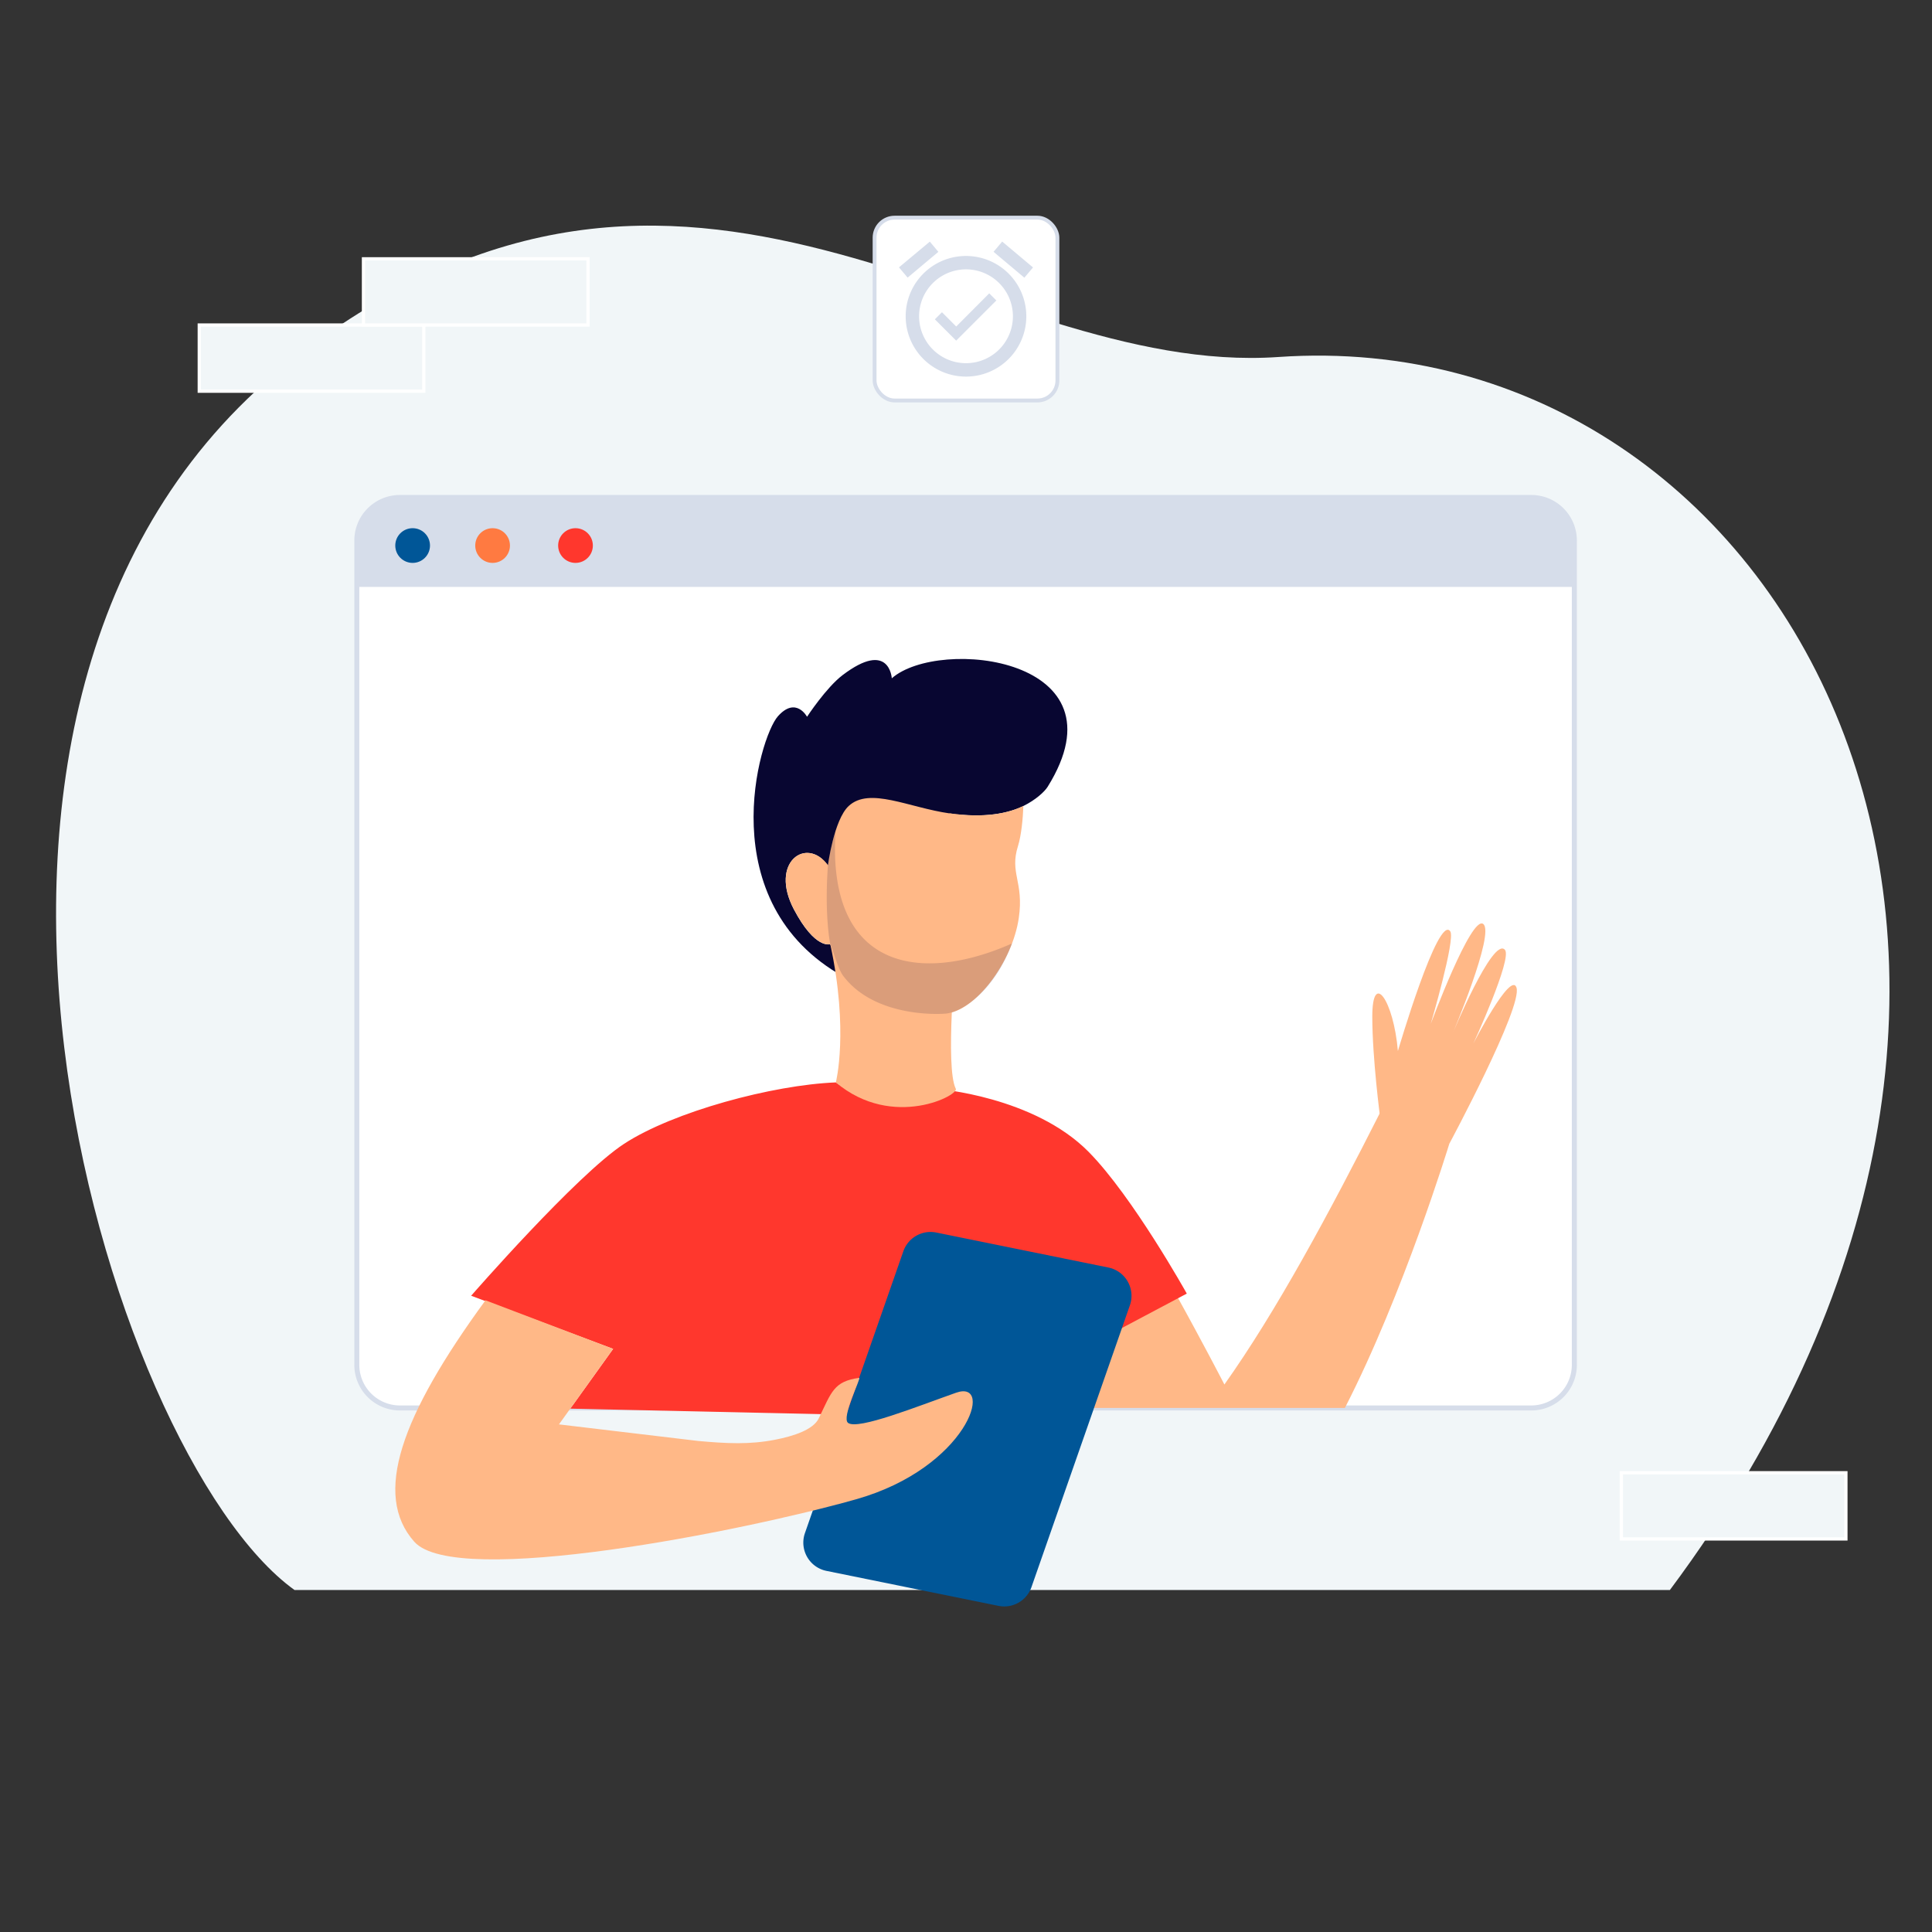 <svg id="Ebene_1" data-name="Ebene 1" xmlns="http://www.w3.org/2000/svg" viewBox="0 0 2500.2 2500.2"><rect x="0" y="0" width="2500.2" height="2500.2" fill="#333333" stroke="none"/><path d="M2161,2057.62H381.13c-242.36-174.2-552.27-1166.8,0-1594.15,514.4-398,887.59,25.16,1273.42-1.49C2310.63,416.68,2767.72,1244.1,2161,2057.62Z" fill="#f1f6f8"/><rect x="257.87" y="420.6" width="290.59" height="85.65" fill="#f1f6f8" stroke="#fff" stroke-miterlimit="10" stroke-width="4.21"/><rect x="470.37" y="334.94" width="290.59" height="85.65" fill="#f1f6f8" stroke="#fff" stroke-miterlimit="10" stroke-width="4.21"/><rect x="2098.19" y="1905.89" width="290.59" height="85.65" fill="#f1f6f8" stroke="#fff" stroke-miterlimit="10" stroke-width="4.21"/><rect x="1131.81" y="281.68" width="236.58" height="236.58" rx="25.88" fill="#fff" stroke="#d6ddea" stroke-miterlimit="10" stroke-width="5"/><path d="M1237.44,422.52,1219,404.05l-9.2,9.19,27.58,27.58,52-52-9.2-9.2-42.75,42.93M1250.1,470a60.71,60.71,0,1,1,60.71-60.71A60.71,60.71,0,0,1,1250.1,470m0-138.76a78.06,78.06,0,1,0,78.05,78.05,78.05,78.05,0,0,0-78.05-78.05m-35.73-5.29-11.1-13.27L1163.38,346l11.18,13.27,39.81-33.39m122.46,20.21-39.9-33.48-11.18,13.27,39.89,33.48Z" fill="#d6ddea"/><rect x="461.79" y="643.81" width="1575.57" height="1178.22" rx="55.73" fill="#fff"/><path d="M1981.63,1825.28H517.53a59,59,0,0,1-59-59V699.54a59,59,0,0,1,59-59h1464.1a59,59,0,0,1,59,59V1766.3A59,59,0,0,1,1981.63,1825.28ZM517.53,647.05A52.56,52.56,0,0,0,465,699.54V1766.3a52.56,52.56,0,0,0,52.5,52.5h1464.1a52.56,52.56,0,0,0,52.5-52.5V699.54a52.56,52.56,0,0,0-52.5-52.49Z" fill="#d6ddea"/><path d="M2035.66,697.8v61.71H460.08V697.8a55.73,55.73,0,0,1,55.74-55.73h1464.1A55.73,55.73,0,0,1,2035.66,697.8Z" fill="#d6ddea"/><circle cx="533.99" cy="705.99" r="22.46" fill="#005697"/><circle cx="637.47" cy="705.99" r="22.46" fill="#ff7a41"/><circle cx="744.76" cy="705.99" r="22.46" fill="#ff372d"/><polygon points="1243.76 1079.93 1248.72 1000.51 1068.93 1010.99 1061.76 1148.87 1243.76 1079.93" fill="#ffb887"/><path d="M1355.84,1018.07c-4.12,6.62-15.7,17.18-31.56,25-19.66,9.57-50.2,16-95.08,9.6-53.39-7.56-103.87-34.65-130.89-9.64-19.21,17.8-26.88,76.85-26.88,76.85-27.6-38.18-76.22-4.08-44,57.08,27.57,52.17,46.92,44.91,46.92,44.91,4.39,10.16,10.37,32.59,16.62,40.91.35.49.73.94,1.11,1.42-173-96.06-109.6-310.14-85.38-337.26,23.39-26.23,37.69.65,37.69.65s24.81-37.83,46-53.9c60.88-46.19,63.68,4.11,63.68,4.11C1215.44,823.9,1459.77,851.08,1355.84,1018.07Z" fill="#080631"/><path d="M1107.88,1272.28c-5.45-2.63-10.71-5.32-15.75-8.12-.38-.48-.76-.93-1.11-1.42-6.25-8.32-12.23-30.75-16.62-40.91C1078.79,1232,1101.63,1264,1107.88,1272.28Z" fill="#080631"/><path d="M1318.45,1187.77c-8.26,57.39-56.67,121.41-95.3,124-23.08,1.62-94.15-.28-131-47.65-.38-.48-.76-.93-1.11-1.42-6.25-8.32-12.23-30.75-16.62-40.91,0,0-19.35,7.26-46.92-44.91-32.27-61.16,16.35-95.26,44-57.08l157.77-67.21c44.88,6.36,75.42,0,95.08-9.6-.58,15.86-2.59,37.83-6.94,51.76C1306.21,1129.89,1325.22,1141.09,1318.45,1187.77Z" fill="#ffb887"/><path d="M1875.53,1480.21s-59.15,194-135.13,341.83H1384.47c-26.29-35.66-42.7-63-42.7-63l-161.88-188,26.57-162.57s152,23.36,208.87,94.4,169.17,288.82,169.17,288.82c67-94.39,135.09-220.58,203-354.85Z" fill="#ffb887"/><path d="M1081.63,1400.75s88,62.73,131.12,8.43c0,0,125,9.48,196.08,81.48,57.22,58,127,183.38,127,183.38l-149.38,79.25-25.2,83.3L738,1822.94l55.47-77.35-183.77-68.76S746,1520.48,807.6,1480.22C871.38,1438.55,1000.06,1403.94,1081.63,1400.75Z" fill="#ff372d"/><path d="M1292.18,2078.15l-222.7-45.27a37.34,37.34,0,0,1-27.81-48.9L1169,1619.31a37.32,37.32,0,0,1,42.68-24.28l222.7,45.28a37.33,37.33,0,0,1,27.81,48.89l-127.37,364.68A37.33,37.33,0,0,1,1292.18,2078.15Z" fill="#005697"/><path d="M1236.68,1238.63s-13.46,141.82,0,169.92c7,7.66-80.93,54.62-155-7.8,0,0,17-66.62-7.23-178.92C1061.12,1160.34,1236.68,1238.63,1236.68,1238.63Z" fill="#ffb887"/><path d="M1786.15,1447.14s-10.22-76.74-10.27-131.41c-.06-60.81,27.7-20.75,33.13,44.42,0,0,52.22-178.1,67.81-154.85,6.87,10.24-25.29,119.72-25.29,119.72s52.4-141.2,67.93-129.32-40.08,142.9-40.08,142.9,52.48-127,68.13-109.48c9.94,11.15-40.75,121.12-40.75,121.12s48.22-94,55.69-72.24c8.45,24.58-86.94,202.22-86.94,202.22l-66.65-8.75Z" fill="#ffb887"/><path d="M904,1864.8c37.3,3.34,65.92,4.7,98.34-1.51,25.43-4.88,50.27-13.31,57.27-27.86,16.5-34.28,19.49-47.86,52.23-52.33,3-.4-23.48,51.6-14.32,58.3,12.93,9.45,89.42-21.36,139.79-39.09s14.38,97.24-129.52,137.94S590,2055.91,536.08,1995.12,519,1832.35,628.26,1682.73l165.17,62.86-70.08,97.71Z" fill="#ffb887"/><path d="M1081.26,1075.47a290.34,290.34,0,0,0-9.5,42l-.33,2.32c-4.77,65.52,3,102,3,102,4.39,10.16,10.37,32.59,16.62,40.91.35.49.73.94,1.11,1.42,36.87,47.37,107.94,49.27,131,47.65,21.67-1.48,63.78-29.28,86.46-90.82C1193,1272.82,1069.9,1256.62,1081.26,1075.47Z" fill="#080631" opacity="0.15"/></svg>